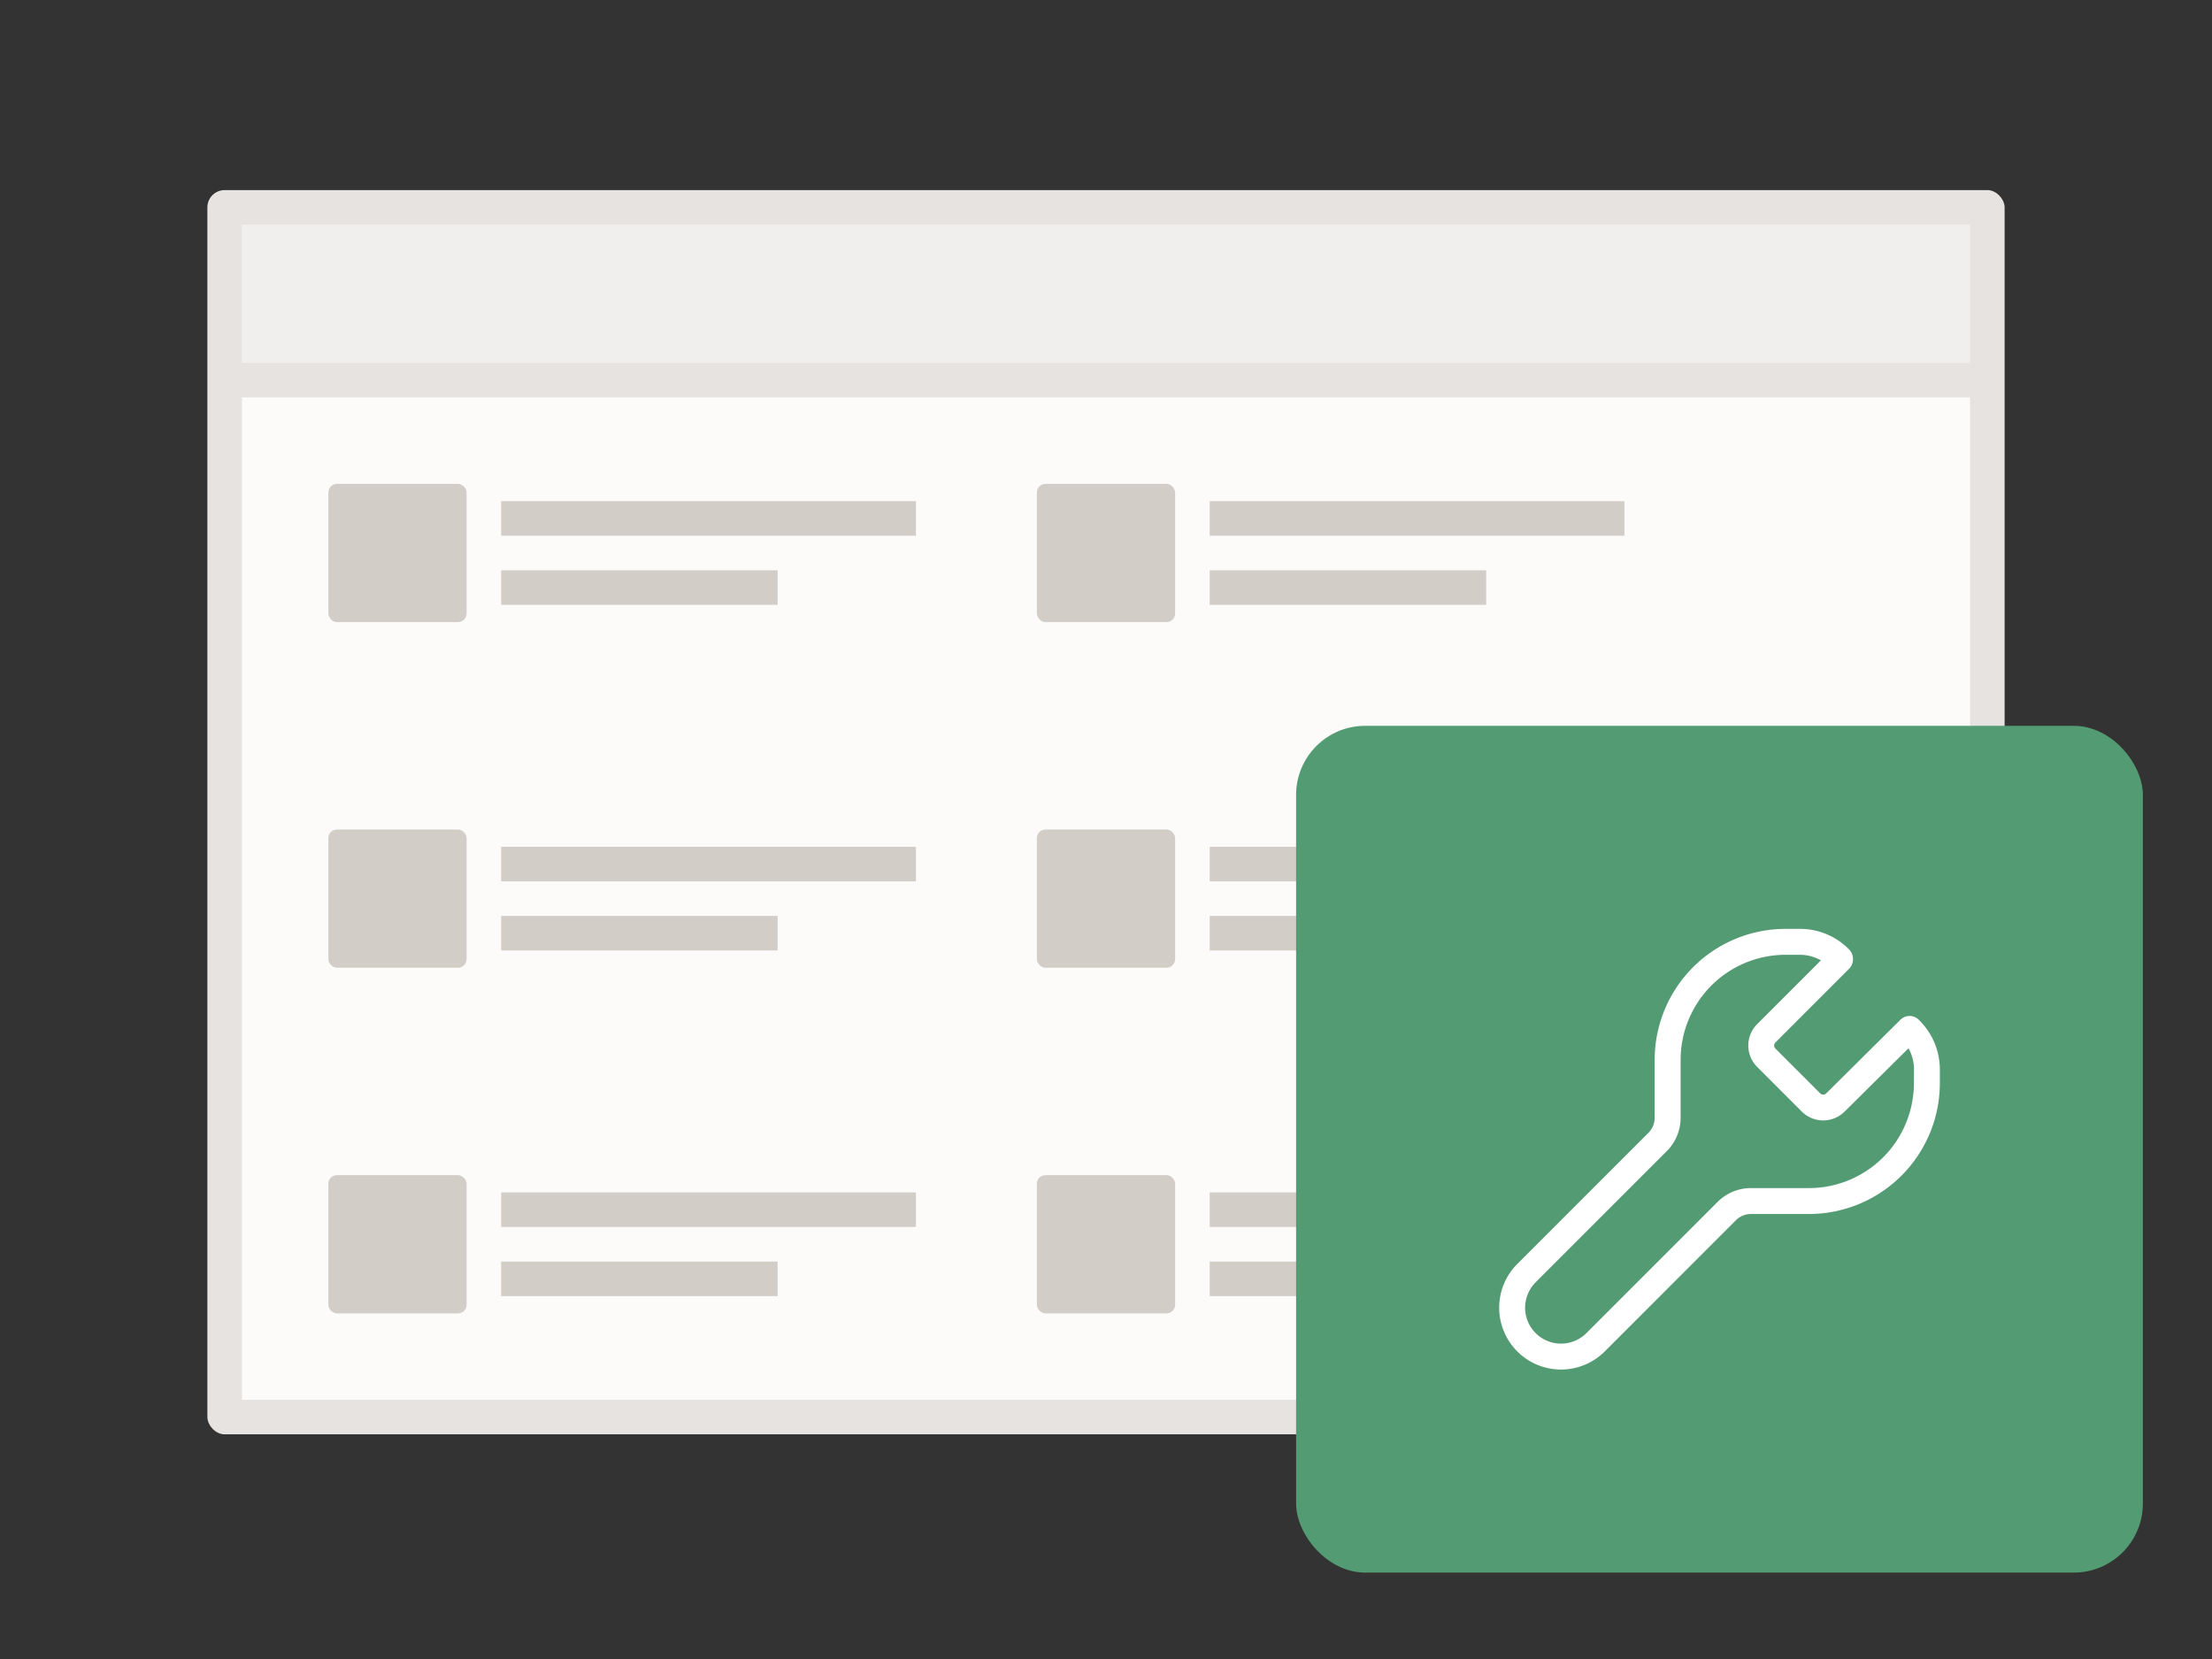 <svg viewBox="0 0 128 96" xmlns="http://www.w3.org/2000/svg" xmlns:xlink="http://www.w3.org/1999/xlink"><rect x="0" y="0" width="128" height="96" fill="#333333" stroke="none"/><symbol id="a" viewBox="0 0 49 49"><path d="M0 0h49v49H0z" fill="none"/><path d="M36.038 17.017a.753.753 0 00-.483-.226.761.761 0 00-.583.216l-4.293 4.26a.251.251 0 01-.353 0l-2.589-2.589a.251.251 0 010-.354l4.293-4.294a.81.81 0 00-.048-1.108 3.971 3.971 0 00-2.828-1.172h-.825a7.58 7.58 0 00-7.579 7.578v3.344a1.258 1.258 0 01-.366.884L12.8 31.142a3.578 3.578 0 005.061 5.06l7.585-7.586a1.246 1.246 0 01.885-.366h3.342a7.58 7.58 0 007.579-7.578v-.787a4.017 4.017 0 00-1.214-2.868zm-.288 3.655a6.077 6.077 0 01-6.079 6.078h-3.342a2.73 2.73 0 00-1.945.806L16.8 35.142a2.079 2.079 0 01-3.548-1.47 2.094 2.094 0 01.609-1.47l7.585-7.586a2.729 2.729 0 00.806-1.944v-3.344a6.077 6.077 0 016.079-6.078h.825a2.463 2.463 0 011.214.322l-3.691 3.691a1.752 1.752 0 000 2.474l2.588 2.589a1.753 1.753 0 002.47 0l3.7-3.667a2.507 2.507 0 01.319 1.221z" fill="#fff"/></symbol><rect fill="#e6e3e0" height="72" rx="1" width="104" x="12" y="11"/><path d="M14 23h100v58H14z" fill="#fcfbfa"/><path d="M14 13h100v8H14z" fill="#f1efed"/><g fill="#d2cdc7"><rect height="8" rx=".5" width="8" x="19" y="28"/><rect height="8" rx=".5" width="8" x="19" y="48"/><path d="M29 29h24v2H29zm0 4h16v2H29z"/><rect height="8" rx=".5" width="8" x="60" y="28"/><path d="M70 29h24v2H70zm0 4h16v2H70z"/><rect height="8" rx=".5" width="8" x="60" y="48"/><path d="M70 49h12v2H70zm0 4h8v2h-8z"/><rect height="8" rx=".5" width="8" x="60" y="68"/><path d="M70 69h12v2H70zm0 4h8v2h-8zM29 49h24v2H29zm0 4h16v2H29z"/><rect height="8" rx=".5" width="8" x="19" y="68"/><path d="M29 69h24v2H29zm0 4h16v2H29z"/></g><rect fill="#539b72" height="49" rx="4" width="49" x="75" y="42"/><use height="49" transform="translate(75 42)" width="49" xlink:href="#a"/></svg>